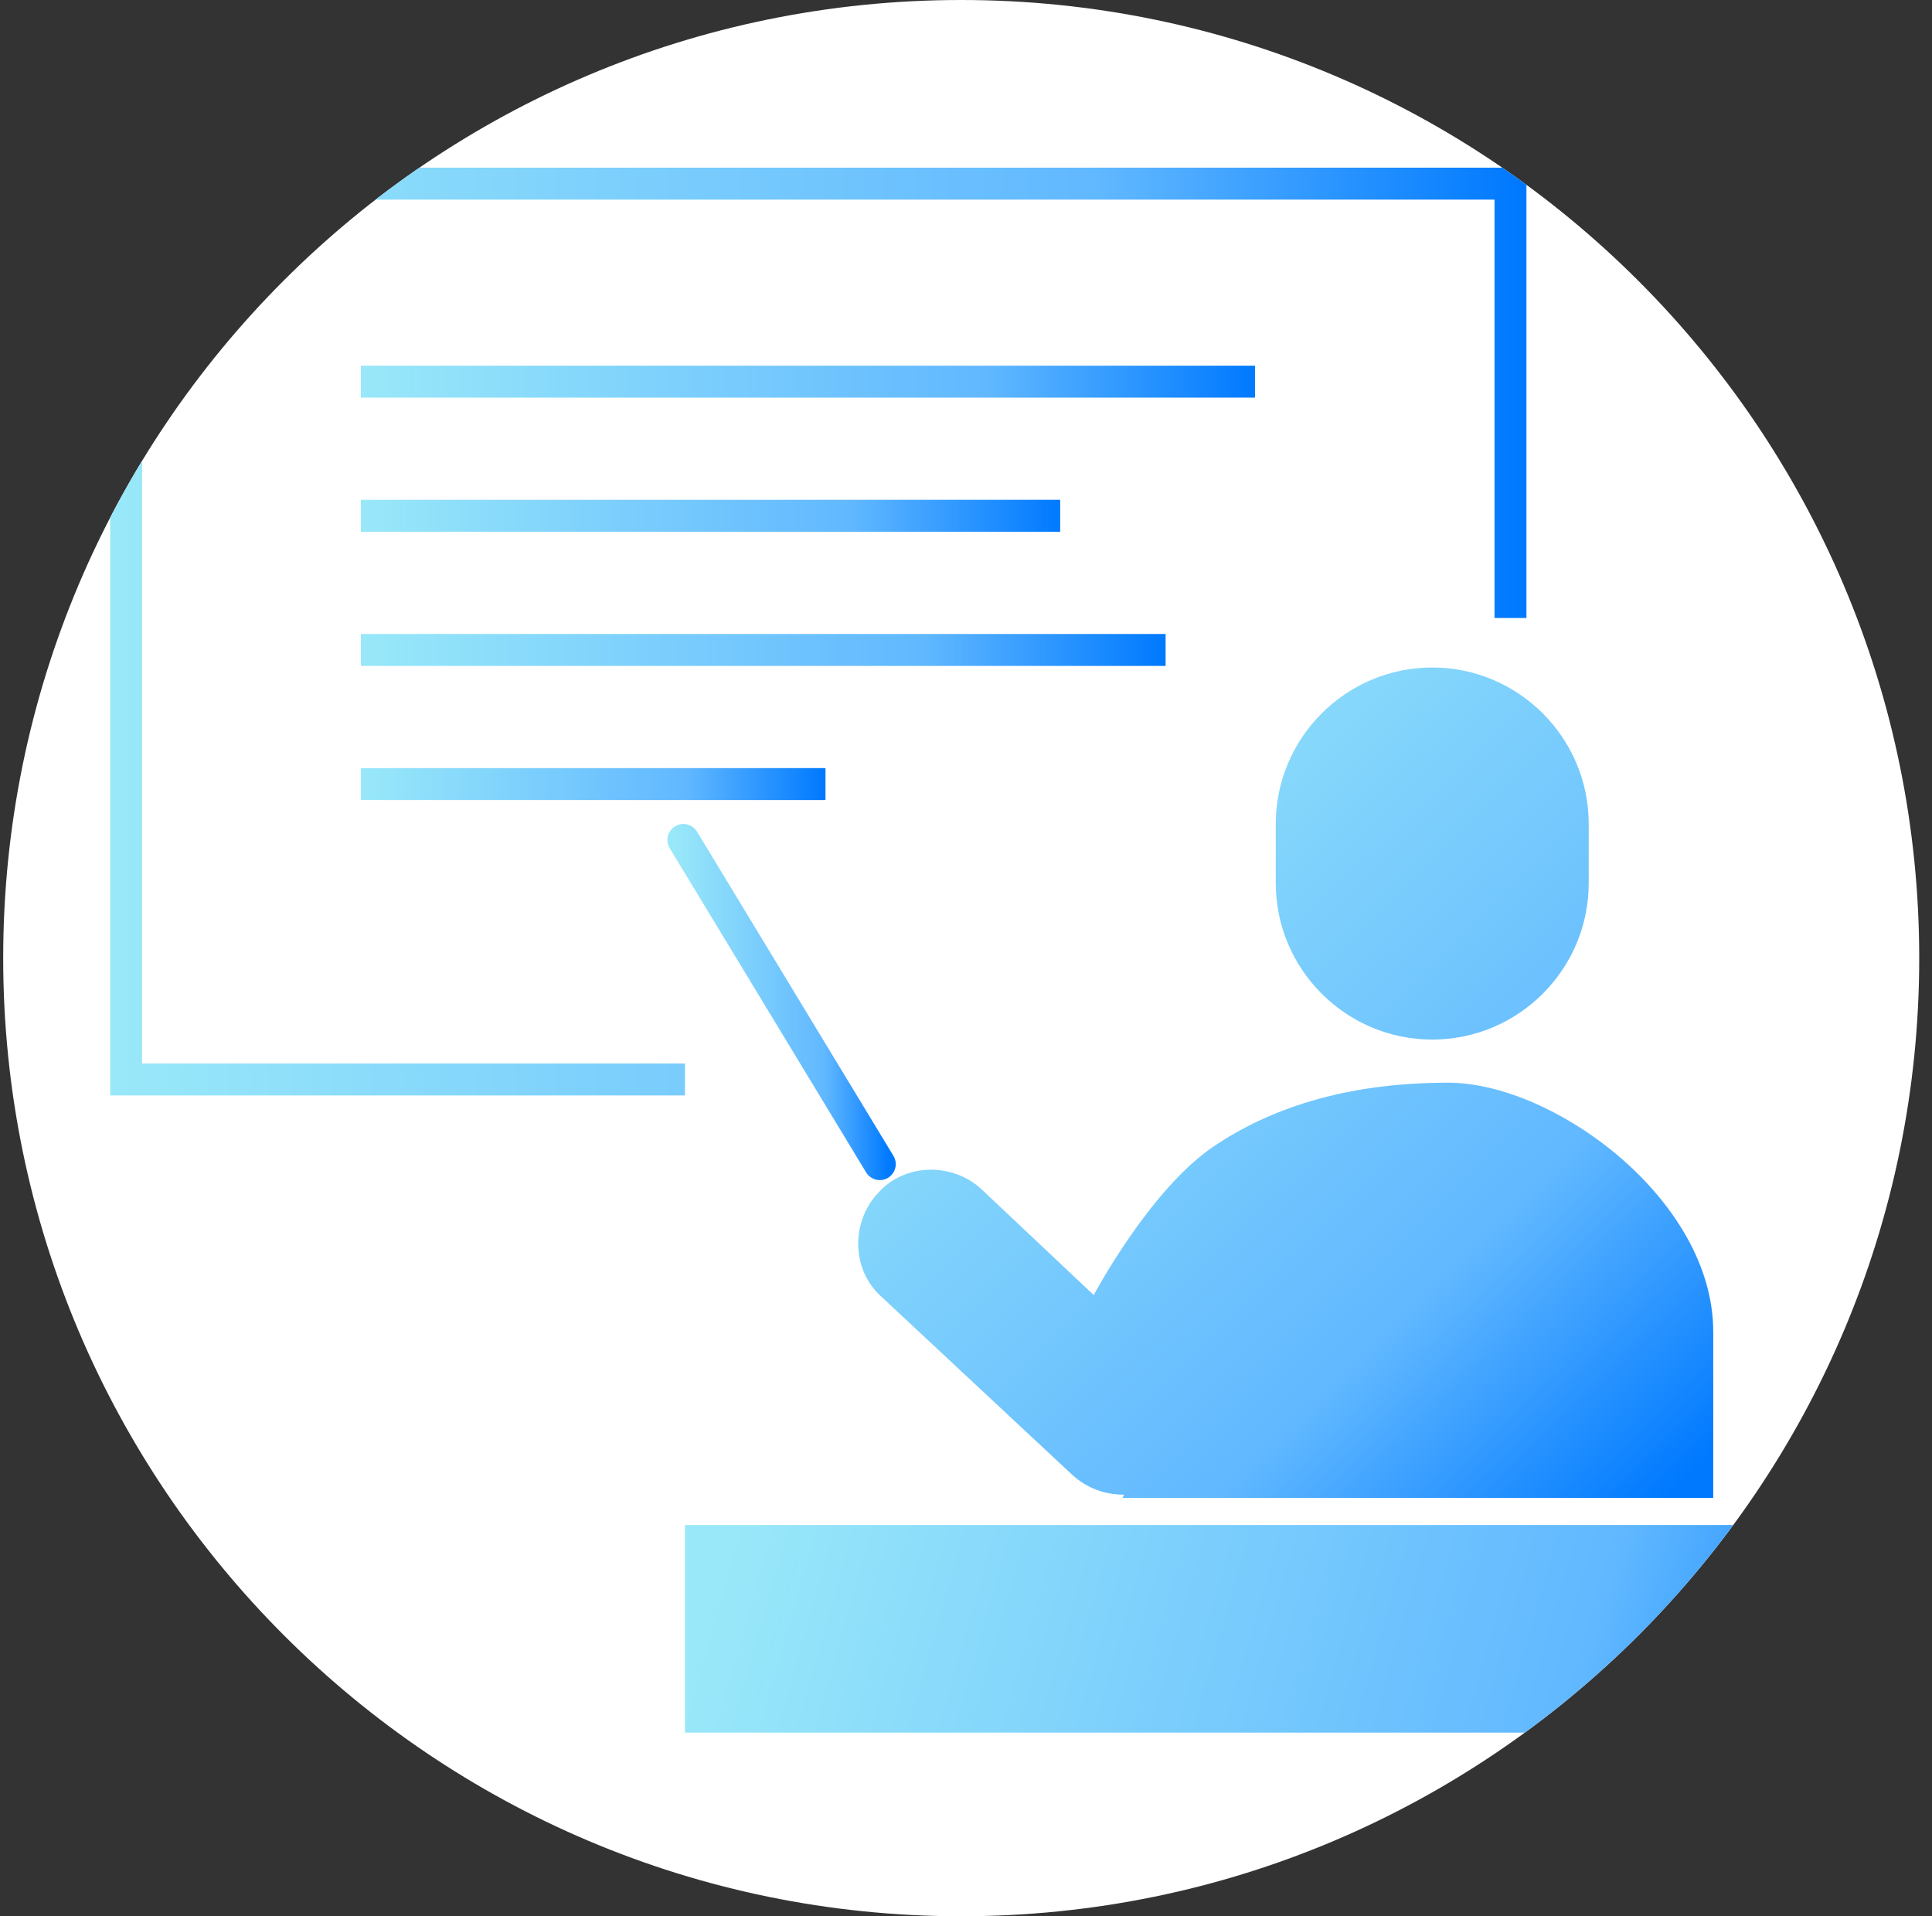 <?xml version="1.0" encoding="UTF-8"?>
<svg xmlns="http://www.w3.org/2000/svg" xmlns:xlink="http://www.w3.org/1999/xlink" version="1.1" viewBox="0 0 121 120">
  <rect x="0" y="0" width="121" height="120" fill="#333333" stroke="none"/>
  <defs>
    <style>
      .cls-1, .cls-2, .cls-3, .cls-4, .cls-5, .cls-6, .cls-7 {
        fill: none;
      }

      .cls-2 {
        stroke: url(#_名称未設定グラデーション_3);
        stroke-linecap: round;
        stroke-linejoin: round;
      }

      .cls-2, .cls-3, .cls-4, .cls-5, .cls-6, .cls-7 {
        stroke-width: 2px;
      }

      .cls-3 {
        stroke: url(#_名称未設定グラデーション_6);
      }

      .cls-4 {
        stroke: url(#_名称未設定グラデーション_8);
      }

      .cls-5 {
        stroke: url(#_名称未設定グラデーション_7);
      }

      .cls-6 {
        stroke: url(#_名称未設定グラデーション_5);
      }

      .cls-7 {
        stroke: url(#_名称未設定グラデーション_4);
      }

      .cls-8 {
        fill: url(#_名称未設定グラデーション_9);
      }

      .cls-9 {
        fill: url(#_名称未設定グラデーション_2);
      }

      .cls-10 {
        fill: #fff;
      }

      .cls-11 {
        fill: url(#_名称未設定グラデーション);
      }

      .cls-12 {
        clip-path: url(#clippath);
      }
    </style>
    <clipPath id="clippath">
      <path class="cls-1" d="M60.2,0h0c33.1,0,60,26.9,60,60s-26.9,60-60,60S.2,93.1.2,60,27,0,60.2,0Z"/>
    </clipPath>
    <linearGradient id="_名称未設定グラデーション" data-name="名称未設定グラデーション" x1="46.6" y1="28.8" x2="120.4" y2="7.8" gradientTransform="translate(0 122) scale(1 -1)" gradientUnits="userSpaceOnUse">
      <stop offset="0" stop-color="#99e8f9"/>
      <stop offset=".7" stop-color="#61b8ff"/>
      <stop offset="1" stop-color="#0079ff"/>
    </linearGradient>
    <linearGradient id="_名称未設定グラデーション_2" data-name="名称未設定グラデーション 2" x1="54.2" y1="70.6" x2="99.8" y2="23.8" gradientTransform="translate(0 122) scale(1 -1)" gradientUnits="userSpaceOnUse">
      <stop offset="0" stop-color="#99e8f9"/>
      <stop offset=".7" stop-color="#61b8ff"/>
      <stop offset="1" stop-color="#0079ff"/>
    </linearGradient>
    <linearGradient id="_名称未設定グラデーション_3" data-name="名称未設定グラデーション 3" x1="42.2" y1="59.2" x2="55.7" y2="59.2" gradientTransform="translate(0 122) scale(1 -1)" gradientUnits="userSpaceOnUse">
      <stop offset="0" stop-color="#99e8f9"/>
      <stop offset=".7" stop-color="#61b8ff"/>
      <stop offset="1" stop-color="#0079ff"/>
    </linearGradient>
    <linearGradient id="_名称未設定グラデーション_4" data-name="名称未設定グラデーション 4" x1="7.3" y1="82.5" x2="95.2" y2="82.5" gradientTransform="translate(0 122) scale(1 -1)" gradientUnits="userSpaceOnUse">
      <stop offset="0" stop-color="#99e8f9"/>
      <stop offset=".7" stop-color="#61b8ff"/>
      <stop offset="1" stop-color="#0079ff"/>
    </linearGradient>
    <linearGradient id="_名称未設定グラデーション_5" data-name="名称未設定グラデーション 5" x1="22.6" y1="98.1" x2="78.7" y2="98.1" gradientTransform="translate(0 122) scale(1 -1)" gradientUnits="userSpaceOnUse">
      <stop offset="0" stop-color="#99e8f9"/>
      <stop offset=".7" stop-color="#61b8ff"/>
      <stop offset="1" stop-color="#0079ff"/>
    </linearGradient>
    <linearGradient id="_名称未設定グラデーション_6" data-name="名称未設定グラデーション 6" x1="22.6" y1="89.7" x2="66.5" y2="89.7" gradientTransform="translate(0 122) scale(1 -1)" gradientUnits="userSpaceOnUse">
      <stop offset="0" stop-color="#99e8f9"/>
      <stop offset=".7" stop-color="#61b8ff"/>
      <stop offset="1" stop-color="#0079ff"/>
    </linearGradient>
    <linearGradient id="_名称未設定グラデーション_7" data-name="名称未設定グラデーション 7" x1="22.6" y1="81.3" x2="73" y2="81.3" gradientTransform="translate(0 122) scale(1 -1)" gradientUnits="userSpaceOnUse">
      <stop offset="0" stop-color="#99e8f9"/>
      <stop offset=".7" stop-color="#61b8ff"/>
      <stop offset="1" stop-color="#0079ff"/>
    </linearGradient>
    <linearGradient id="_名称未設定グラデーション_8" data-name="名称未設定グラデーション 8" x1="22.6" y1="72.9" x2="51.7" y2="72.9" gradientTransform="translate(0 122) scale(1 -1)" gradientUnits="userSpaceOnUse">
      <stop offset="0" stop-color="#99e8f9"/>
      <stop offset=".7" stop-color="#61b8ff"/>
      <stop offset="1" stop-color="#0079ff"/>
    </linearGradient>
    <linearGradient id="_名称未設定グラデーション_9" data-name="名称未設定グラデーション 9" x1="71.4" y1="87.4" x2="117" y2="40.6" gradientTransform="translate(0 122) scale(1 -1)" gradientUnits="userSpaceOnUse">
      <stop offset="0" stop-color="#99e8f9"/>
      <stop offset=".7" stop-color="#61b8ff"/>
      <stop offset="1" stop-color="#0079ff"/>
    </linearGradient>
  </defs>
  <!-- Generator: Adobe Illustrator 28.7.1, SVG Export Plug-In . SVG Version: 1.2.0 Build 142)  -->
  <g>
    <g id="_レイヤー_1" data-name="レイヤー_1">
      <g class="cls-12">
        <g>
          <path class="cls-10" d="M60.2,0h0c33.1,0,60,26.9,60,60h0c0,33.1-26.9,60-60,60h0C27,120,.2,93.1.2,60H.2C.2,26.9,27,0,60.2,0Z"/>
          <path class="cls-11" d="M112.4,95.5H42.9v13h69.5"/>
          <path class="cls-9" d="M70.4,93.6c-1.2,0-2.3-.4-3.2-1.2l-12-11.2c-1.9-1.7-1.9-4.7-.2-6.5,1.7-1.9,4.7-1.9,6.5-.2l7,6.6s3.5-6.6,7.5-9.3c3.4-2.3,8.1-4,14.7-4s16.6,7.3,16.6,15.6v10.4h-37Z"/>
          <path class="cls-2" d="M55.1,72.9l-12.3-20.3"/>
          <path class="cls-7" d="M94.6,38.7V11.5H7.9v56.1h35"/>
          <path class="cls-6" d="M22.6,23.9h56"/>
          <path class="cls-3" d="M22.6,32.3h43.8"/>
          <path class="cls-5" d="M22.6,40.7h50.4"/>
          <path class="cls-4" d="M22.6,49.1h29.1"/>
          <path class="cls-8" d="M79.9,51.6c0-5.4,4.4-9.8,9.8-9.8s9.8,4.4,9.8,9.8v3.7c0,5.4-4.4,9.8-9.8,9.8s-9.8-4.4-9.8-9.8v-3.7Z"/>
        </g>
      </g>
    </g>
  </g>
</svg>